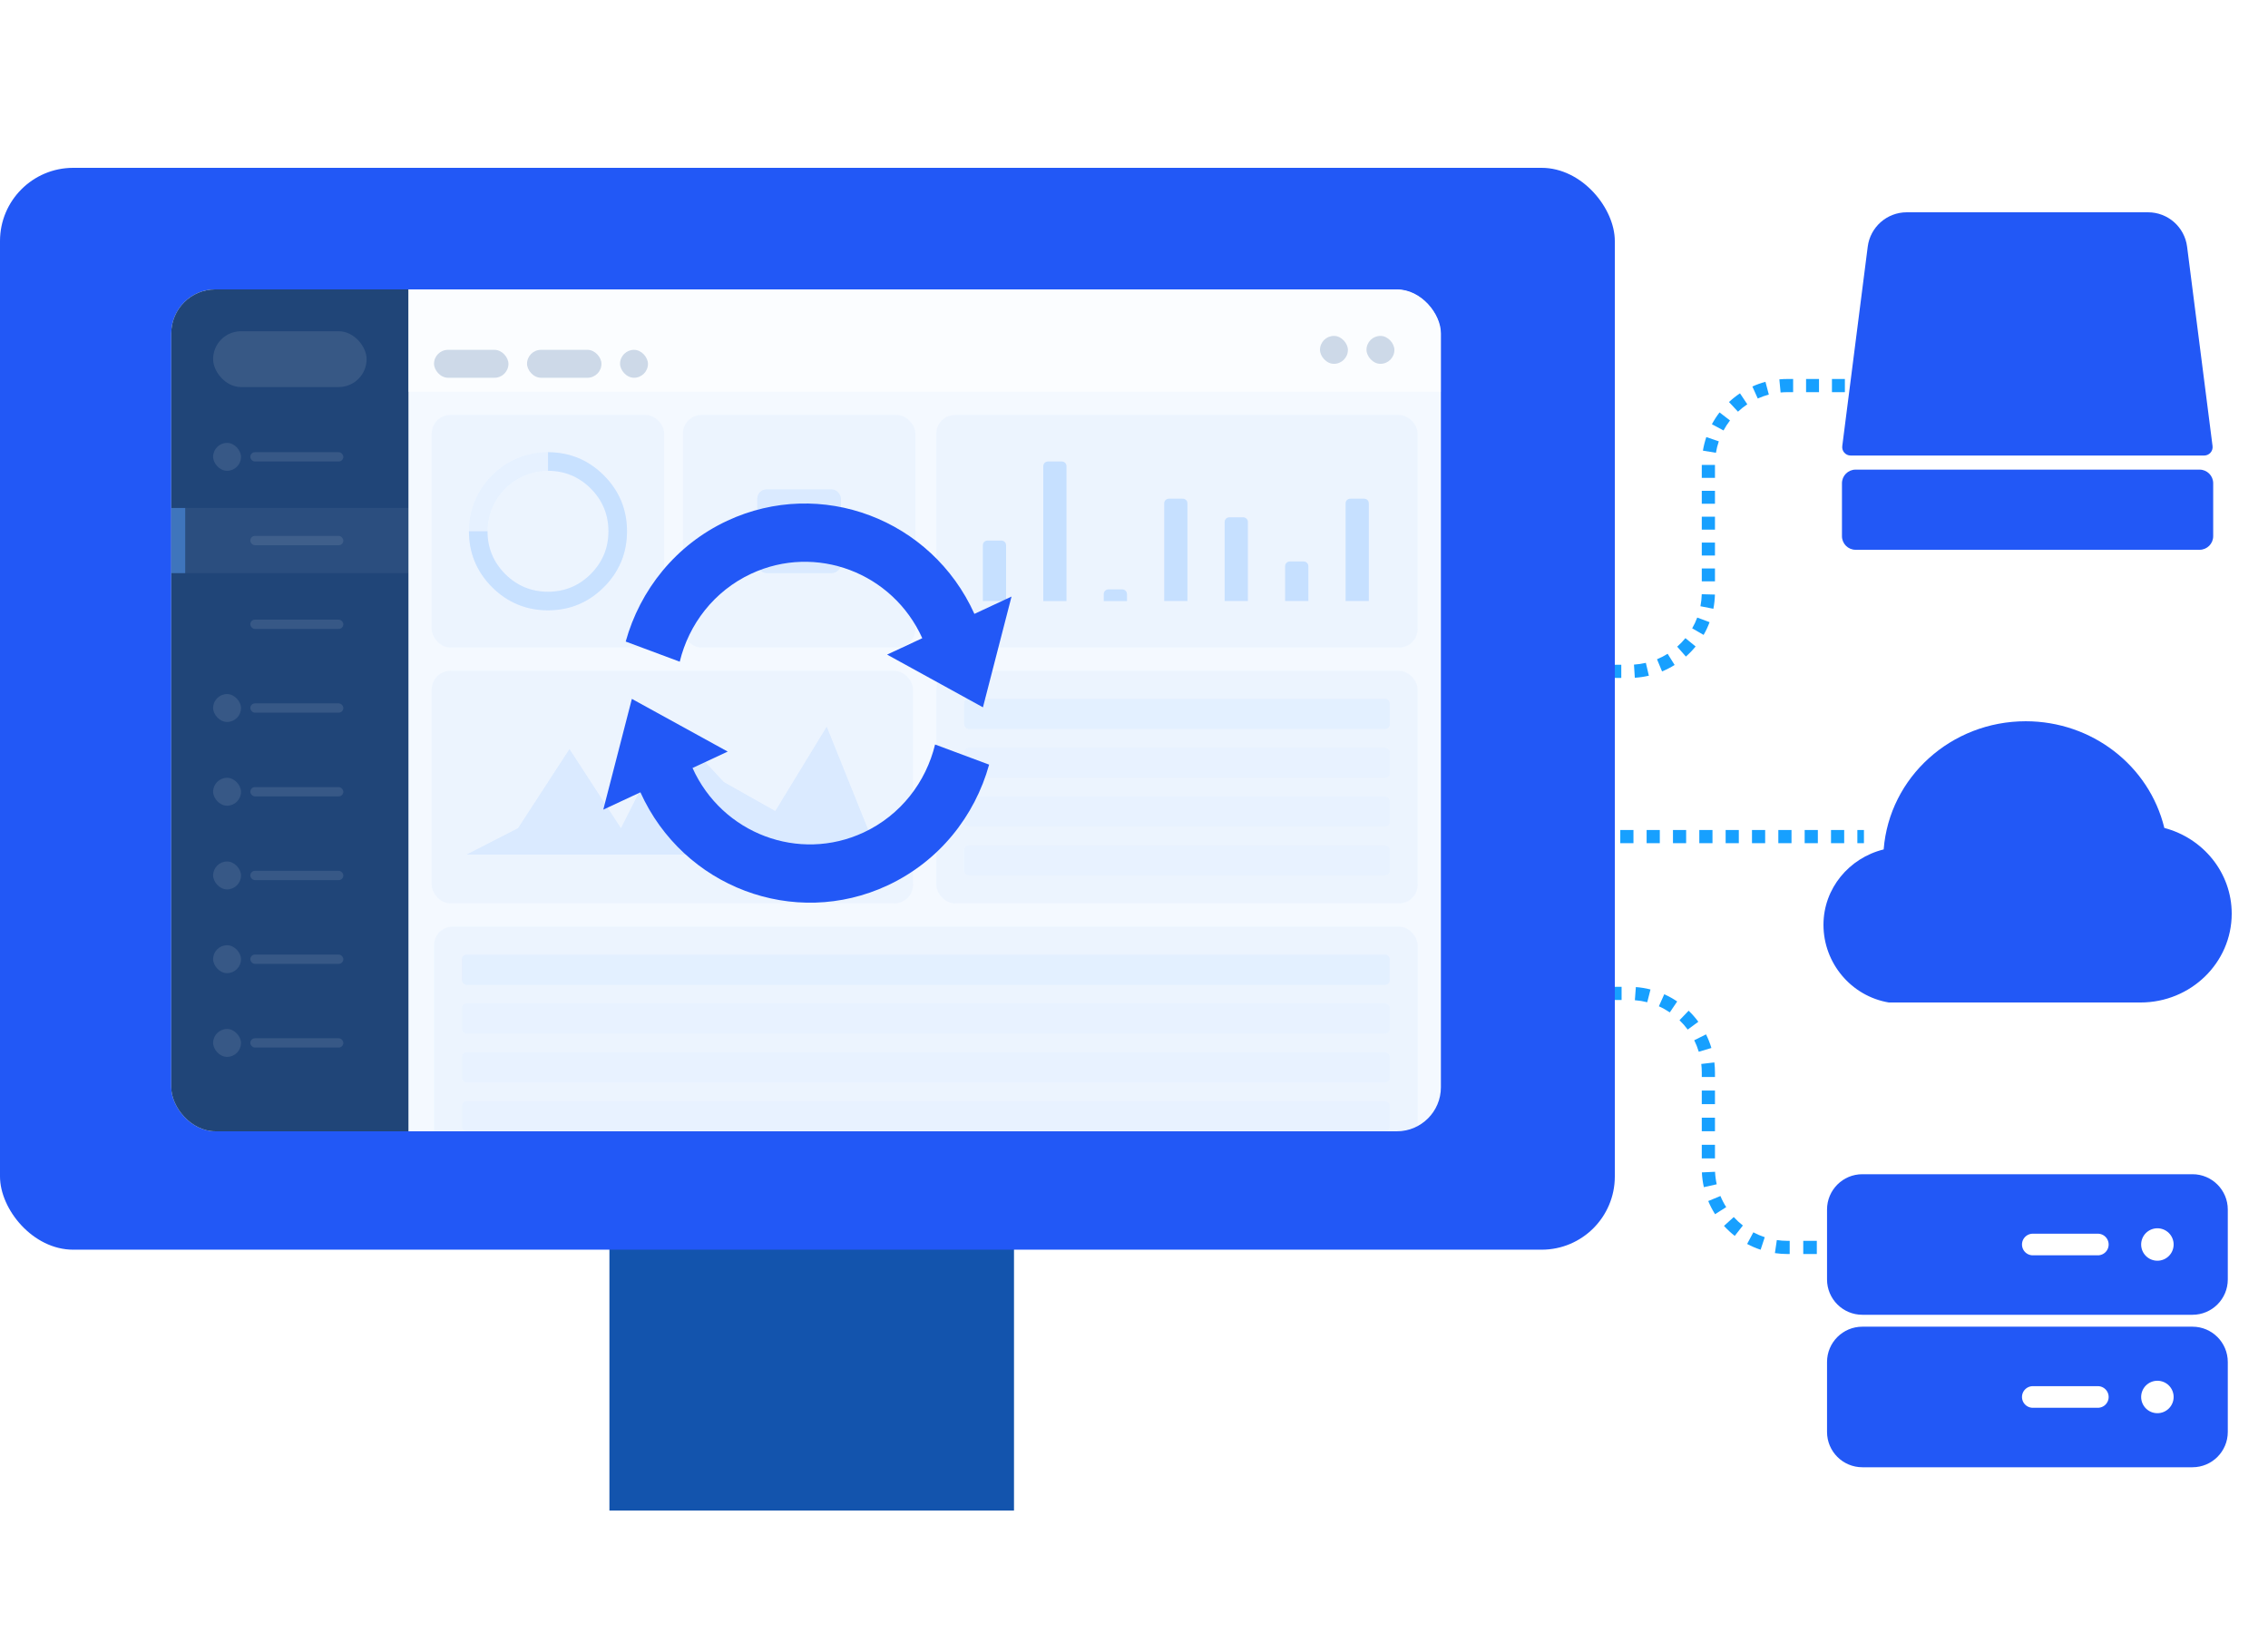 <svg xmlns="http://www.w3.org/2000/svg" xmlns:xlink="http://www.w3.org/1999/xlink" fill="none" version="1.1" width="400" height="288" viewBox="0 0 400 288"><rect x="0" y="0" width="400" height="288" fill="#333333" stroke="none"/><defs><clipPath id="master_svg0_544_046803"><rect x="0" y="0" width="400" height="288" rx="0"/></clipPath><clipPath id="master_svg1_544_046834"><rect x="30.204" y="51.037" width="223.924" height="148.481" rx="7.769"/></clipPath><clipPath id="master_svg2_544_046827"><rect x="96.458" y="77.769" width="91.636" height="91.975" rx="0"/></clipPath><clipPath id="master_svg3_544_046810"><rect x="322.228" y="35.2" width="70.68" height="64" rx="0"/></clipPath><clipPath id="master_svg4_544_046824"><rect x="318.4" y="124.8" width="78.336" height="54.528" rx="0"/></clipPath><clipPath id="master_svg5_544_046814"><rect x="320.368" y="204.928" width="74.4" height="56" rx="0"/></clipPath></defs><g clip-path="url(#master_svg0_544_046803)"><rect x="0" y="0" width="400" height="288" rx="0" fill="#FFFFFF" fill-opacity="1"/><g transform="matrix(0,1,-1,0,396.8,-260.8)"><g transform="matrix(0,1,-1,0,476.406,-340.281)"><path d="M408.344,69.225L409.505,69.225L409.505,66.9L408.344,66.9L408.344,69.225ZM411.828,69.225L414.151,69.225L414.151,66.9L411.828,66.9L411.828,69.225ZM416.474,69.225L418.797,69.225L418.797,66.9L416.474,66.9L416.474,69.225ZM421.119,69.225L423.442,69.225L423.442,66.9L421.119,66.9L421.119,69.225ZM425.765,69.225L428.088,69.225L428.088,66.9L425.765,66.9L425.765,69.225ZM430.411,69.225L432.734,69.225L432.734,66.9L430.411,66.9L430.411,69.225ZM435.056,69.225L437.379,69.225L437.379,66.9L435.056,66.9L435.056,69.225ZM439.702,69.225L442.025,69.225L442.025,66.9L439.702,66.9L439.702,69.225ZM444.348,69.225L446.671,69.225L446.671,66.9L444.348,66.9L444.348,69.225ZM448.993,69.225L451.316,69.225L451.316,66.9L448.993,66.9L448.993,69.225ZM453.639,69.225L455.962,69.225L455.962,66.9L453.639,66.9L453.639,69.225ZM458.285,69.225L460.608,69.225L460.608,66.9L458.285,66.9L458.285,69.225ZM462.93,69.225L465.253,69.225L465.253,66.9L462.93,66.9L462.93,69.225ZM467.576,69.225L468.737,69.225L468.737,66.9L467.576,66.9L467.576,69.225Z" fill-rule="evenodd" fill="#17A0FF" fill-opacity="1"/></g><g transform="matrix(0,1,-1,0,548.8,-412.8)"><path d="M480.8,69.162L481.996,69.162L481.996,66.838L480.8,66.838L480.8,69.162ZM484.388,69.162L486.78,69.162L486.78,66.838L484.388,66.838L484.388,69.162ZM489.172,69.162L491.565,69.162L491.565,66.838L489.172,66.838L489.172,69.162ZM494.35,69.162Q495.297,69.162,496.227,69.299L496.565,66.999Q495.467,66.838,494.35,66.838L493.957,66.838L493.957,69.162L494.35,69.162ZM498.357,69.803Q499.399,70.146,500.369,70.664L501.465,68.614Q500.318,68.001,499.085,67.595L498.357,69.803ZM502.215,71.866Q503.083,72.544,503.823,73.36L505.545,71.798Q504.671,70.835,503.646,70.034L502.215,71.866ZM505.155,75.109Q505.75,76.046,506.173,77.07L508.322,76.182Q507.822,74.971,507.119,73.863L505.155,75.109ZM506.827,79.138Q507.071,80.223,507.123,81.342L509.446,81.234Q509.384,79.912,509.096,78.629L506.827,79.138ZM507.137,83.704L507.137,86.096L509.462,86.096L509.462,83.704L507.137,83.704ZM507.137,88.488L507.137,90.88L509.462,90.88L509.462,88.488L507.137,88.488ZM507.137,93.273L507.137,95.665L509.462,95.665L509.462,93.273L507.137,93.273ZM507.137,98.85Q507.137,99.745,507.241,100.629L509.55,100.358Q509.462,99.609,509.462,98.85L509.462,98.057L507.137,98.057L507.137,98.85ZM507.766,103.176Q508.136,104.416,508.713,105.575L510.794,104.539Q510.306,103.559,509.994,102.511L507.766,103.176ZM510.071,107.8Q510.842,108.847,511.781,109.749L513.392,108.072Q512.597,107.309,511.944,106.422L510.071,107.8ZM513.798,111.38Q514.886,112.115,516.081,112.65L517.031,110.528Q516.02,110.075,515.1,109.454L513.798,111.38ZM518.507,113.495Q519.777,113.819,521.089,113.918L521.265,111.6Q520.155,111.516,519.081,111.242L518.507,113.495ZM523.604,113.963L524.8,113.963L524.8,111.638L523.604,111.638L523.604,113.963Z" fill-rule="evenodd" fill="#17A0FF" fill-opacity="1"/></g><g transform="matrix(0,1,1,0,260.8,-260.8)"><path d="M328.8,69.162L329.941,69.162L329.941,66.838L328.8,66.838L328.8,69.162ZM332.223,69.162L334.505,69.162L334.505,66.838L332.223,66.838L332.223,69.162ZM336.787,69.162L339.069,69.162L339.069,66.838L336.787,66.838L336.787,69.162ZM342.35,69.162Q342.96,69.162,343.563,69.219L343.781,66.904Q343.069,66.838,342.35,66.838L341.35,66.838L341.35,69.162L342.35,69.162ZM345.637,69.589Q346.641,69.855,347.589,70.281L348.542,68.161Q347.421,67.656,346.233,67.341L345.637,69.589ZM349.434,71.302Q350.308,71.885,351.077,72.603L352.664,70.904Q351.756,70.056,350.723,69.368L349.434,71.302ZM352.486,74.153Q353.13,74.989,353.628,75.917L355.677,74.819Q355.089,73.722,354.328,72.734L352.486,74.153ZM354.461,77.833Q354.797,78.822,354.967,79.855L357.261,79.477Q357.06,78.256,356.662,77.085L354.461,77.833ZM355.137,81.995L355.137,84.277L357.462,84.277L357.462,81.995L355.137,81.995ZM355.137,86.559L355.137,88.841L357.462,88.841L357.462,86.559L355.137,86.559ZM355.137,91.123L355.137,93.405L357.462,93.405L357.462,91.123L355.137,91.123ZM355.137,95.687L355.137,97.969L357.462,97.969L357.462,95.687L355.137,95.687ZM355.137,100.251L355.137,102.533L357.462,102.533L357.462,100.251L355.137,100.251ZM355.143,104.86Q355.177,106.127,355.418,107.363L357.7,106.917Q357.496,105.871,357.467,104.798L355.143,104.86ZM356.085,109.728Q356.519,110.893,357.14,111.973L359.156,110.814Q358.63,109.9,358.263,108.916L356.085,109.728ZM358.549,114.015Q359.334,114.974,360.265,115.794L361.801,114.049Q361.013,113.355,360.348,112.542L358.549,114.015ZM362.251,117.275Q363.313,117.938,364.468,118.417L365.358,116.269Q364.382,115.864,363.483,115.303L362.251,117.275ZM366.797,119.166Q368.016,119.451,369.272,119.531L369.421,117.211Q368.358,117.143,367.326,116.902L366.797,119.166ZM371.659,119.562L372.8,119.562L372.8,117.237L371.659,117.237L371.659,119.562Z" fill-rule="evenodd" fill="#17A0FF" fill-opacity="1"/></g></g><g><g><path d="M107.481,266.4L178.835,266.4L178.835,205.791L107.481,205.791L107.481,266.4Z" fill="#1354AD" fill-opacity="1"/></g><g><g><rect x="0" y="29.6" width="284.8" height="190.798" rx="12.91" fill="#2258F6" fill-opacity="1"/></g><g clip-path="url(#master_svg1_544_046834)"><rect x="30.204" y="51.037" width="223.924" height="148.481" rx="7.769" fill="#F4F9FF" fill-opacity="1"/><g style="opacity:0.3;"><g style="opacity:0.6;"><rect x="165.132" y="73.188" width="84.894" height="41.017" rx="3.278" fill="#C8E0FD" fill-opacity="1"/></g><g><path d="M173.336,96.155L173.336,105.999L177.438,105.999L177.438,96.155C177.438,95.702,177.071,95.335,176.618,95.335L174.156,95.335C173.703,95.335,173.336,95.702,173.336,96.155ZM183.997,106.001L188.098,106.001L188.098,82.21C188.098,81.758,187.731,81.391,187.278,81.391L184.816,81.391C184.364,81.391,183.997,81.758,183.997,82.21L183.997,106.001ZM194.661,104.769L194.661,106L198.762,106L198.762,104.769C198.762,104.316,198.395,103.949,197.942,103.949L195.48,103.949C195.028,103.949,194.661,104.316,194.661,104.769ZM205.325,105.999L209.426,105.999L209.426,88.771C209.426,88.318,209.059,87.951,208.606,87.951L206.144,87.951C205.692,87.951,205.325,88.318,205.325,88.771L205.325,105.999ZM215.988,105.997L220.089,105.997L220.089,92.05C220.089,91.597,219.722,91.23,219.269,91.23L216.807,91.23C216.355,91.23,215.988,91.597,215.988,92.05L215.988,105.997ZM226.651,105.997L230.752,105.997L230.752,99.844C230.752,99.391,230.385,99.024,229.933,99.024L227.47,99.024C227.018,99.024,226.651,99.391,226.651,99.844L226.651,105.997ZM237.315,105.999L241.416,105.999L241.416,88.771C241.416,88.318,241.049,87.951,240.597,87.951L238.134,87.951C237.682,87.951,237.315,88.318,237.315,88.771L237.315,105.999Z" fill="#5CA5FF" fill-opacity="1"/></g><g style="opacity:0.6;"><rect x="76.137" y="118.309" width="84.894" height="41.017" rx="3.278" fill="#C8E0FD" fill-opacity="1"/></g><g style="opacity:0.5;"><path d="M82.289,150.712L154.879,150.712L145.806,128.152L136.732,143.037L127.658,137.92L118.584,128.152L109.51,146.06L100.436,132.106L91.362,146.06L82.289,150.712Z" fill="#5CA5FF" fill-opacity="1"/></g><g style="opacity:0.6;"><rect x="165.132" y="118.309" width="84.894" height="41.017" rx="3.278" fill="#C8E0FD" fill-opacity="1"/></g><g style="opacity:0.6;"><rect x="170.055" y="123.229" width="75.052" height="5.332" rx="0.82" fill="#A6CEFF" fill-opacity="1"/></g><g style="opacity:0.2;"><rect x="170.055" y="131.84" width="75.052" height="5.332" rx="0.82" fill="#A6CEFF" fill-opacity="1"/></g><g style="opacity:0.2;"><rect x="170.055" y="140.456" width="75.052" height="5.332" rx="0.82" fill="#A6CEFF" fill-opacity="1"/></g><g style="opacity:0.2;"><rect x="170.055" y="149.064" width="75.052" height="5.332" rx="0.82" fill="#A6CEFF" fill-opacity="1"/></g><g style="opacity:0.6;"><rect x="76.549" y="163.422" width="173.48" height="41.017" rx="3.278" fill="#C8E0FD" fill-opacity="1"/></g><g style="opacity:0.6;"><rect x="81.469" y="168.348" width="163.637" height="5.332" rx="0.82" fill="#A6CEFF" fill-opacity="1"/></g><g style="opacity:0.2;"><rect x="81.469" y="176.957" width="163.637" height="5.332" rx="0.82" fill="#A6CEFF" fill-opacity="1"/></g><g style="opacity:0.2;"><rect x="81.469" y="185.573" width="163.637" height="5.332" rx="0.82" fill="#A6CEFF" fill-opacity="1"/></g><g style="opacity:0.2;"><rect x="81.469" y="194.186" width="163.637" height="5.332" rx="0.82" fill="#A6CEFF" fill-opacity="1"/></g><g style="opacity:0.6;"><rect x="76.137" y="73.188" width="41.012" height="41.017" rx="3.278" fill="#C8E0FD" fill-opacity="1"/></g><g style="opacity:0.5;"><ellipse cx="96.644" cy="93.696" rx="12.304" ry="12.305" fill-opacity="0" stroke-opacity="0.5" stroke="#82BCFF" fill="none" stroke-width="3.278"/></g><g style="opacity:0.5;"><path d="M106.503,83.836Q102.42,79.752,96.644,79.752L96.644,83.03Q101.062,83.03,104.185,86.154Q107.309,89.278,107.309,93.696Q107.309,98.114,104.185,101.238Q101.062,104.362,96.644,104.362Q92.227,104.362,89.104,101.238Q85.98,98.114,85.98,93.696L82.702,93.696Q82.702,99.471,86.785,103.556Q90.869,107.64,96.644,107.64Q102.42,107.64,106.503,103.556Q110.587,99.471,110.587,93.696Q110.587,87.92,106.503,83.836Z" fill-rule="evenodd" fill="#0072FF" fill-opacity="1"/></g><g style="opacity:0.6;"><rect x="120.43" y="73.188" width="41.012" height="41.017" rx="3.278" fill="#C8E0FD" fill-opacity="1"/></g><g style="opacity:0.5;"><rect x="133.553" y="86.309" width="14.764" height="14.766" rx="1.639" fill="#5CA5FF" fill-opacity="1"/></g></g><g><path d="M30.204,199.518L72.036,199.518L72.036,51.037L30.204,51.037L30.204,199.518Z" fill="#204578" fill-opacity="1"/></g><g><rect x="37.588" y="58.418" width="27.068" height="9.844" rx="4.917" fill="#375885" fill-opacity="1"/></g><g style="opacity:0.6;"><rect x="72.036" y="51.037" width="182.092" height="18.047" rx="0" fill="#FFFFFF" fill-opacity="1"/></g><g style="opacity:0.2;"><rect x="76.549" y="61.699" width="13.124" height="4.922" rx="2.461" fill="#124A8C" fill-opacity="1"/></g><g style="opacity:0.2;"><rect x="92.952" y="61.699" width="13.124" height="4.922" rx="2.461" fill="#124A8C" fill-opacity="1"/></g><g style="opacity:0.2;"><rect x="109.358" y="61.699" width="4.921" height="4.922" rx="2.461" fill="#124A8C" fill-opacity="1"/></g><g style="opacity:0.2;"><rect x="232.804" y="59.242" width="4.921" height="4.922" rx="2.461" fill="#124A8C" fill-opacity="1"/></g><g style="opacity:0.2;"><rect x="241.005" y="59.242" width="4.921" height="4.922" rx="2.461" fill="#124A8C" fill-opacity="1"/></g><g style="opacity:0.5;"><g><g style="opacity:0.2;"><rect x="37.587" y="78.11" width="4.921" height="4.922" rx="2.459" fill="#FFFFFF" fill-opacity="1"/></g><g style="opacity:0.2;"><rect x="44.148" y="79.749" width="16.405" height="1.641" rx="0.82" fill="#FFFFFF" fill-opacity="1"/></g><g style="opacity:0.2;"><rect x="44.148" y="94.515" width="16.405" height="1.641" rx="0.82" fill="#FFFFFF" fill-opacity="1"/></g><g style="opacity:0.1;"><rect x="30.204" y="89.589" width="41.832" height="11.485" rx="0" fill="#FFFFFF" fill-opacity="1"/></g><g><rect x="30.204" y="89.589" width="2.461" height="11.485" rx="0" fill="#5DA5FF" fill-opacity="1"/></g><g style="opacity:0.2;"><rect x="44.148" y="109.281" width="16.405" height="1.641" rx="0.82" fill="#FFFFFF" fill-opacity="1"/></g></g><g><g style="opacity:0.2;"><rect x="37.587" y="137.176" width="4.921" height="4.922" rx="2.459" fill="#FFFFFF" fill-opacity="1"/></g><g style="opacity:0.2;"><rect x="44.148" y="138.814" width="16.405" height="1.641" rx="0.82" fill="#FFFFFF" fill-opacity="1"/></g></g><g><g style="opacity:0.2;"><rect x="37.587" y="122.406" width="4.921" height="4.922" rx="2.459" fill="#FFFFFF" fill-opacity="1"/></g><g style="opacity:0.2;"><rect x="44.148" y="124.047" width="16.405" height="1.641" rx="0.82" fill="#FFFFFF" fill-opacity="1"/></g></g><g><g style="opacity:0.2;"><rect x="37.587" y="181.473" width="4.921" height="4.922" rx="2.459" fill="#FFFFFF" fill-opacity="1"/></g><g style="opacity:0.2;"><rect x="44.148" y="183.109" width="16.405" height="1.641" rx="0.82" fill="#FFFFFF" fill-opacity="1"/></g></g><g><g style="opacity:0.2;"><rect x="37.587" y="166.705" width="4.921" height="4.922" rx="2.459" fill="#FFFFFF" fill-opacity="1"/></g><g style="opacity:0.2;"><rect x="44.148" y="168.348" width="16.405" height="1.641" rx="0.82" fill="#FFFFFF" fill-opacity="1"/></g></g><g><g style="opacity:0.2;"><rect x="37.587" y="151.936" width="4.921" height="4.922" rx="2.459" fill="#FFFFFF" fill-opacity="1"/></g><g style="opacity:0.2;"><rect x="44.148" y="153.578" width="16.405" height="1.641" rx="0.82" fill="#FFFFFF" fill-opacity="1"/></g></g></g></g></g><g clip-path="url(#master_svg2_544_046827)"><g><path d="M132.485,101.184C125.931,104.24,121.486,110.082,119.884,116.698L110.352,113.146C112.881,104.048,119.166,96.087,128.265,91.843C144.738,84.161,164.291,91.527,171.853,108.265L178.4,105.211L173.359,124.744L156.453,115.447L162.66,112.552C157.426,100.965,143.889,95.865,132.485,101.184ZM152.315,146.816C158.869,143.759,163.313,137.917,164.916,131.301L174.448,134.853C171.918,143.951,165.633,151.913,156.534,156.156C140.062,163.839,120.509,156.472,112.947,139.734L106.4,142.788L111.441,123.256L128.346,132.552L122.139,135.447C127.374,147.034,140.911,152.135,152.315,146.816Z" fill-rule="evenodd" fill="#2258F6" fill-opacity="1"/></g></g></g><g><g clip-path="url(#master_svg3_544_046810)"><g><g><path d="M324.916,78.663C324.802,79.552,325.495,80.339,326.392,80.339L388.744,80.339C389.641,80.339,390.334,79.552,390.22,78.663L385.731,43.507C385.288,40.039,382.337,37.44,378.841,37.44L336.295,37.44C332.799,37.44,329.848,40.039,329.405,43.507L324.916,78.663Z" fill="#2258F6" fill-opacity="1"/></g><g><path d="M324.861,94.561C324.861,95.887,325.936,96.961,327.261,96.961L387.933,96.961C389.259,96.961,390.333,95.887,390.333,94.561L390.333,85.225C390.333,83.9,389.259,82.825,387.933,82.825L327.261,82.825C325.936,82.825,324.861,83.9,324.861,85.225L324.861,94.561Z" fill="#2258F6" fill-opacity="1"/></g></g></g><g clip-path="url(#master_svg4_544_046824)"><g><path d="M357.272,127.201C344.136,127.201,333.221,137.049,332.217,149.807C326.116,151.309,321.6,156.69,321.6,163.096C321.6,169.864,326.498,175.685,333.123,176.801L377.511,176.801C386.397,176.801,393.6,169.789,393.6,161.139C393.6,153.905,388.564,147.819,381.719,146.019C379.027,134.982,368.918,127.201,357.272,127.201Z" fill-rule="evenodd" fill="#2258F6" fill-opacity="1"/></g></g><g clip-path="url(#master_svg5_544_046814)"><g><g><path d="M322.228,213.317L322.228,225.65C322.228,229.09,325.017,231.878,328.457,231.878L386.68,231.878C390.12,231.878,392.908,229.09,392.908,225.65L392.908,213.317C392.908,209.877,390.12,207.088,386.68,207.088L328.457,207.088C325.017,207.088,322.228,209.877,322.228,213.317ZM383.357,219.483Q383.358,219.623,383.344,219.763Q383.33,219.903,383.302,220.041Q383.275,220.179,383.234,220.313Q383.193,220.448,383.139,220.578Q383.086,220.707,383.019,220.831Q382.953,220.955,382.875,221.072Q382.796,221.189,382.707,221.297Q382.618,221.406,382.518,221.505Q382.419,221.605,382.31,221.694Q382.201,221.783,382.084,221.861Q381.967,221.939,381.843,222.006Q381.719,222.072,381.589,222.126Q381.459,222.179,381.324,222.22Q381.189,222.261,381.051,222.288Q380.913,222.316,380.773,222.329Q380.633,222.343,380.492,222.343Q380.351,222.343,380.211,222.329Q380.071,222.316,379.933,222.288Q379.795,222.261,379.66,222.22Q379.526,222.179,379.396,222.126Q379.265,222.072,379.141,222.006Q379.017,221.939,378.9,221.861Q378.783,221.783,378.674,221.694Q378.565,221.605,378.466,221.505Q378.366,221.406,378.277,221.297Q378.188,221.189,378.11,221.072Q378.031,220.955,377.965,220.831Q377.899,220.707,377.845,220.578Q377.791,220.448,377.75,220.313Q377.709,220.179,377.682,220.041Q377.654,219.903,377.64,219.763Q377.627,219.623,377.627,219.483Q377.627,219.342,377.64,219.203Q377.654,219.063,377.682,218.925Q377.709,218.787,377.75,218.653Q377.791,218.518,377.845,218.388Q377.899,218.258,377.965,218.135Q378.031,218.011,378.11,217.894Q378.188,217.777,378.277,217.668Q378.366,217.56,378.466,217.46Q378.565,217.361,378.674,217.272Q378.783,217.183,378.9,217.105Q379.017,217.027,379.141,216.96Q379.265,216.894,379.396,216.84Q379.526,216.786,379.66,216.746Q379.795,216.705,379.933,216.677Q380.071,216.65,380.211,216.636Q380.351,216.623,380.492,216.623Q380.633,216.623,380.773,216.636Q380.913,216.65,381.051,216.677Q381.189,216.705,381.324,216.746Q381.459,216.786,381.589,216.84Q381.719,216.894,381.843,216.96Q381.967,217.027,382.084,217.105Q382.201,217.183,382.31,217.272Q382.419,217.361,382.518,217.46Q382.618,217.56,382.707,217.668Q382.796,217.777,382.875,217.894Q382.953,218.011,383.019,218.135Q383.086,218.258,383.139,218.388Q383.193,218.518,383.234,218.653Q383.275,218.787,383.302,218.925Q383.33,219.063,383.344,219.203Q383.358,219.342,383.357,219.483ZM358.52,217.577Q358.426,217.577,358.333,217.586Q358.24,217.595,358.148,217.613Q358.056,217.632,357.966,217.659Q357.877,217.686,357.79,217.722Q357.704,217.758,357.621,217.802Q357.538,217.846,357.461,217.898Q357.383,217.95,357.31,218.009Q357.238,218.069,357.172,218.135Q357.105,218.201,357.046,218.274Q356.986,218.346,356.934,218.424Q356.882,218.502,356.838,218.585Q356.794,218.667,356.758,218.754Q356.722,218.84,356.695,218.93Q356.668,219.02,356.65,219.112Q356.631,219.203,356.622,219.297Q356.613,219.39,356.613,219.484Q356.613,219.577,356.622,219.67Q356.631,219.764,356.65,219.856Q356.668,219.947,356.695,220.037Q356.722,220.127,356.758,220.213Q356.794,220.3,356.838,220.382Q356.882,220.465,356.934,220.543Q356.986,220.621,357.046,220.693Q357.105,220.766,357.172,220.832Q357.238,220.898,357.31,220.958Q357.383,221.017,357.461,221.069Q357.538,221.121,357.621,221.165Q357.704,221.209,357.79,221.245Q357.877,221.281,357.966,221.308Q358.056,221.336,358.148,221.354Q358.24,221.372,358.333,221.381Q358.426,221.39,358.52,221.39L369.988,221.39Q370.082,221.39,370.175,221.381Q370.268,221.372,370.36,221.354Q370.452,221.336,370.542,221.308Q370.631,221.281,370.718,221.245Q370.805,221.209,370.887,221.165Q370.97,221.121,371.048,221.069Q371.126,221.017,371.198,220.958Q371.27,220.898,371.337,220.832Q371.403,220.766,371.462,220.693Q371.522,220.621,371.574,220.543Q371.626,220.465,371.67,220.382Q371.714,220.3,371.75,220.213Q371.786,220.127,371.813,220.037Q371.84,219.947,371.859,219.856Q371.877,219.764,371.886,219.67Q371.895,219.577,371.895,219.484Q371.895,219.39,371.886,219.297Q371.877,219.203,371.859,219.112Q371.84,219.02,371.813,218.93Q371.786,218.84,371.75,218.754Q371.714,218.667,371.67,218.585Q371.626,218.502,371.574,218.424Q371.522,218.346,371.462,218.274Q371.403,218.201,371.337,218.135Q371.27,218.069,371.198,218.009Q371.126,217.95,371.048,217.898Q370.97,217.846,370.887,217.802Q370.805,217.758,370.718,217.722Q370.631,217.686,370.542,217.659Q370.452,217.632,370.36,217.613Q370.268,217.595,370.175,217.586Q370.082,217.577,369.988,217.577L358.52,217.577Z" fill-rule="evenodd" fill="#2258F6" fill-opacity="1"/></g><g><path d="M322.228,240.207L322.228,252.54C322.228,255.98,325.017,258.768,328.457,258.768L386.68,258.768C390.12,258.768,392.908,255.98,392.908,252.54L392.908,240.207C392.908,236.767,390.12,233.978,386.68,233.978L328.457,233.978C325.017,233.978,322.228,236.767,322.228,240.207ZM383.357,246.373Q383.358,246.514,383.344,246.653Q383.33,246.793,383.302,246.931Q383.275,247.069,383.234,247.203Q383.193,247.338,383.139,247.468Q383.086,247.597,383.019,247.721Q382.953,247.845,382.875,247.962Q382.796,248.079,382.707,248.188Q382.618,248.296,382.518,248.396Q382.419,248.495,382.31,248.584Q382.201,248.673,382.084,248.751Q381.967,248.829,381.843,248.896Q381.719,248.962,381.589,249.016Q381.459,249.069,381.324,249.11Q381.189,249.151,381.051,249.178Q380.913,249.206,380.773,249.22Q380.633,249.233,380.492,249.233Q380.351,249.233,380.211,249.22Q380.071,249.206,379.933,249.178Q379.795,249.151,379.66,249.11Q379.526,249.069,379.396,249.016Q379.265,248.962,379.141,248.896Q379.017,248.829,378.9,248.751Q378.783,248.673,378.674,248.584Q378.565,248.495,378.466,248.396Q378.366,248.296,378.277,248.188Q378.188,248.079,378.11,247.962Q378.031,247.845,377.965,247.721Q377.899,247.597,377.845,247.468Q377.791,247.338,377.75,247.203Q377.709,247.069,377.682,246.931Q377.654,246.793,377.64,246.653Q377.627,246.514,377.627,246.373Q377.627,246.232,377.64,246.093Q377.654,245.953,377.682,245.815Q377.709,245.677,377.75,245.543Q377.791,245.408,377.845,245.278Q377.899,245.149,377.965,245.025Q378.031,244.901,378.11,244.784Q378.188,244.667,378.277,244.558Q378.366,244.45,378.466,244.35Q378.565,244.251,378.674,244.162Q378.783,244.073,378.9,243.995Q379.017,243.917,379.141,243.85Q379.265,243.784,379.396,243.73Q379.526,243.677,379.66,243.636Q379.795,243.595,379.933,243.568Q380.071,243.54,380.211,243.526Q380.351,243.513,380.492,243.513Q380.633,243.513,380.773,243.526Q380.913,243.54,381.051,243.568Q381.189,243.595,381.324,243.636Q381.459,243.677,381.589,243.73Q381.719,243.784,381.843,243.85Q381.967,243.917,382.084,243.995Q382.201,244.073,382.31,244.162Q382.419,244.251,382.518,244.35Q382.618,244.45,382.707,244.558Q382.796,244.667,382.875,244.784Q382.953,244.901,383.019,245.025Q383.086,245.149,383.139,245.278Q383.193,245.408,383.234,245.543Q383.275,245.677,383.302,245.815Q383.33,245.953,383.344,246.093Q383.358,246.232,383.357,246.373ZM358.52,244.467Q358.426,244.467,358.333,244.476Q358.24,244.485,358.148,244.503Q358.056,244.522,357.966,244.549Q357.877,244.576,357.79,244.612Q357.704,244.648,357.621,244.692Q357.538,244.736,357.461,244.788Q357.383,244.84,357.31,244.9Q357.238,244.959,357.172,245.025Q357.105,245.091,357.046,245.164Q356.986,245.236,356.934,245.314Q356.882,245.392,356.838,245.475Q356.794,245.557,356.758,245.644Q356.722,245.73,356.695,245.82Q356.668,245.91,356.65,246.002Q356.631,246.094,356.622,246.187Q356.613,246.28,356.613,246.374Q356.613,246.467,356.622,246.561Q356.631,246.654,356.65,246.746Q356.668,246.838,356.695,246.927Q356.722,247.017,356.758,247.103Q356.794,247.19,356.838,247.273Q356.882,247.355,356.934,247.433Q356.986,247.511,357.046,247.583Q357.105,247.656,357.172,247.722Q357.238,247.788,357.31,247.848Q357.383,247.907,357.461,247.959Q357.538,248.011,357.621,248.055Q357.704,248.1,357.79,248.135Q357.877,248.171,357.966,248.198Q358.056,248.226,358.148,248.244Q358.24,248.262,358.333,248.271Q358.426,248.281,358.52,248.281L369.988,248.281Q370.082,248.281,370.175,248.271Q370.268,248.262,370.36,248.244Q370.452,248.226,370.542,248.198Q370.631,248.171,370.718,248.135Q370.805,248.1,370.887,248.055Q370.97,248.011,371.048,247.959Q371.126,247.907,371.198,247.848Q371.27,247.788,371.337,247.722Q371.403,247.656,371.462,247.583Q371.522,247.511,371.574,247.433Q371.626,247.355,371.67,247.273Q371.714,247.19,371.75,247.103Q371.786,247.017,371.813,246.927Q371.84,246.838,371.859,246.746Q371.877,246.654,371.886,246.561Q371.895,246.467,371.895,246.374Q371.895,246.28,371.886,246.187Q371.877,246.094,371.859,246.002Q371.84,245.91,371.813,245.82Q371.786,245.73,371.75,245.644Q371.714,245.557,371.67,245.475Q371.626,245.392,371.574,245.314Q371.522,245.236,371.462,245.164Q371.403,245.091,371.337,245.025Q371.27,244.959,371.198,244.9Q371.126,244.84,371.048,244.788Q370.97,244.736,370.887,244.692Q370.805,244.648,370.718,244.612Q370.631,244.576,370.542,244.549Q370.452,244.522,370.36,244.503Q370.268,244.485,370.175,244.476Q370.082,244.467,369.988,244.467L358.52,244.467Z" fill-rule="evenodd" fill="#2258F6" fill-opacity="1"/></g></g></g></g></g></svg>